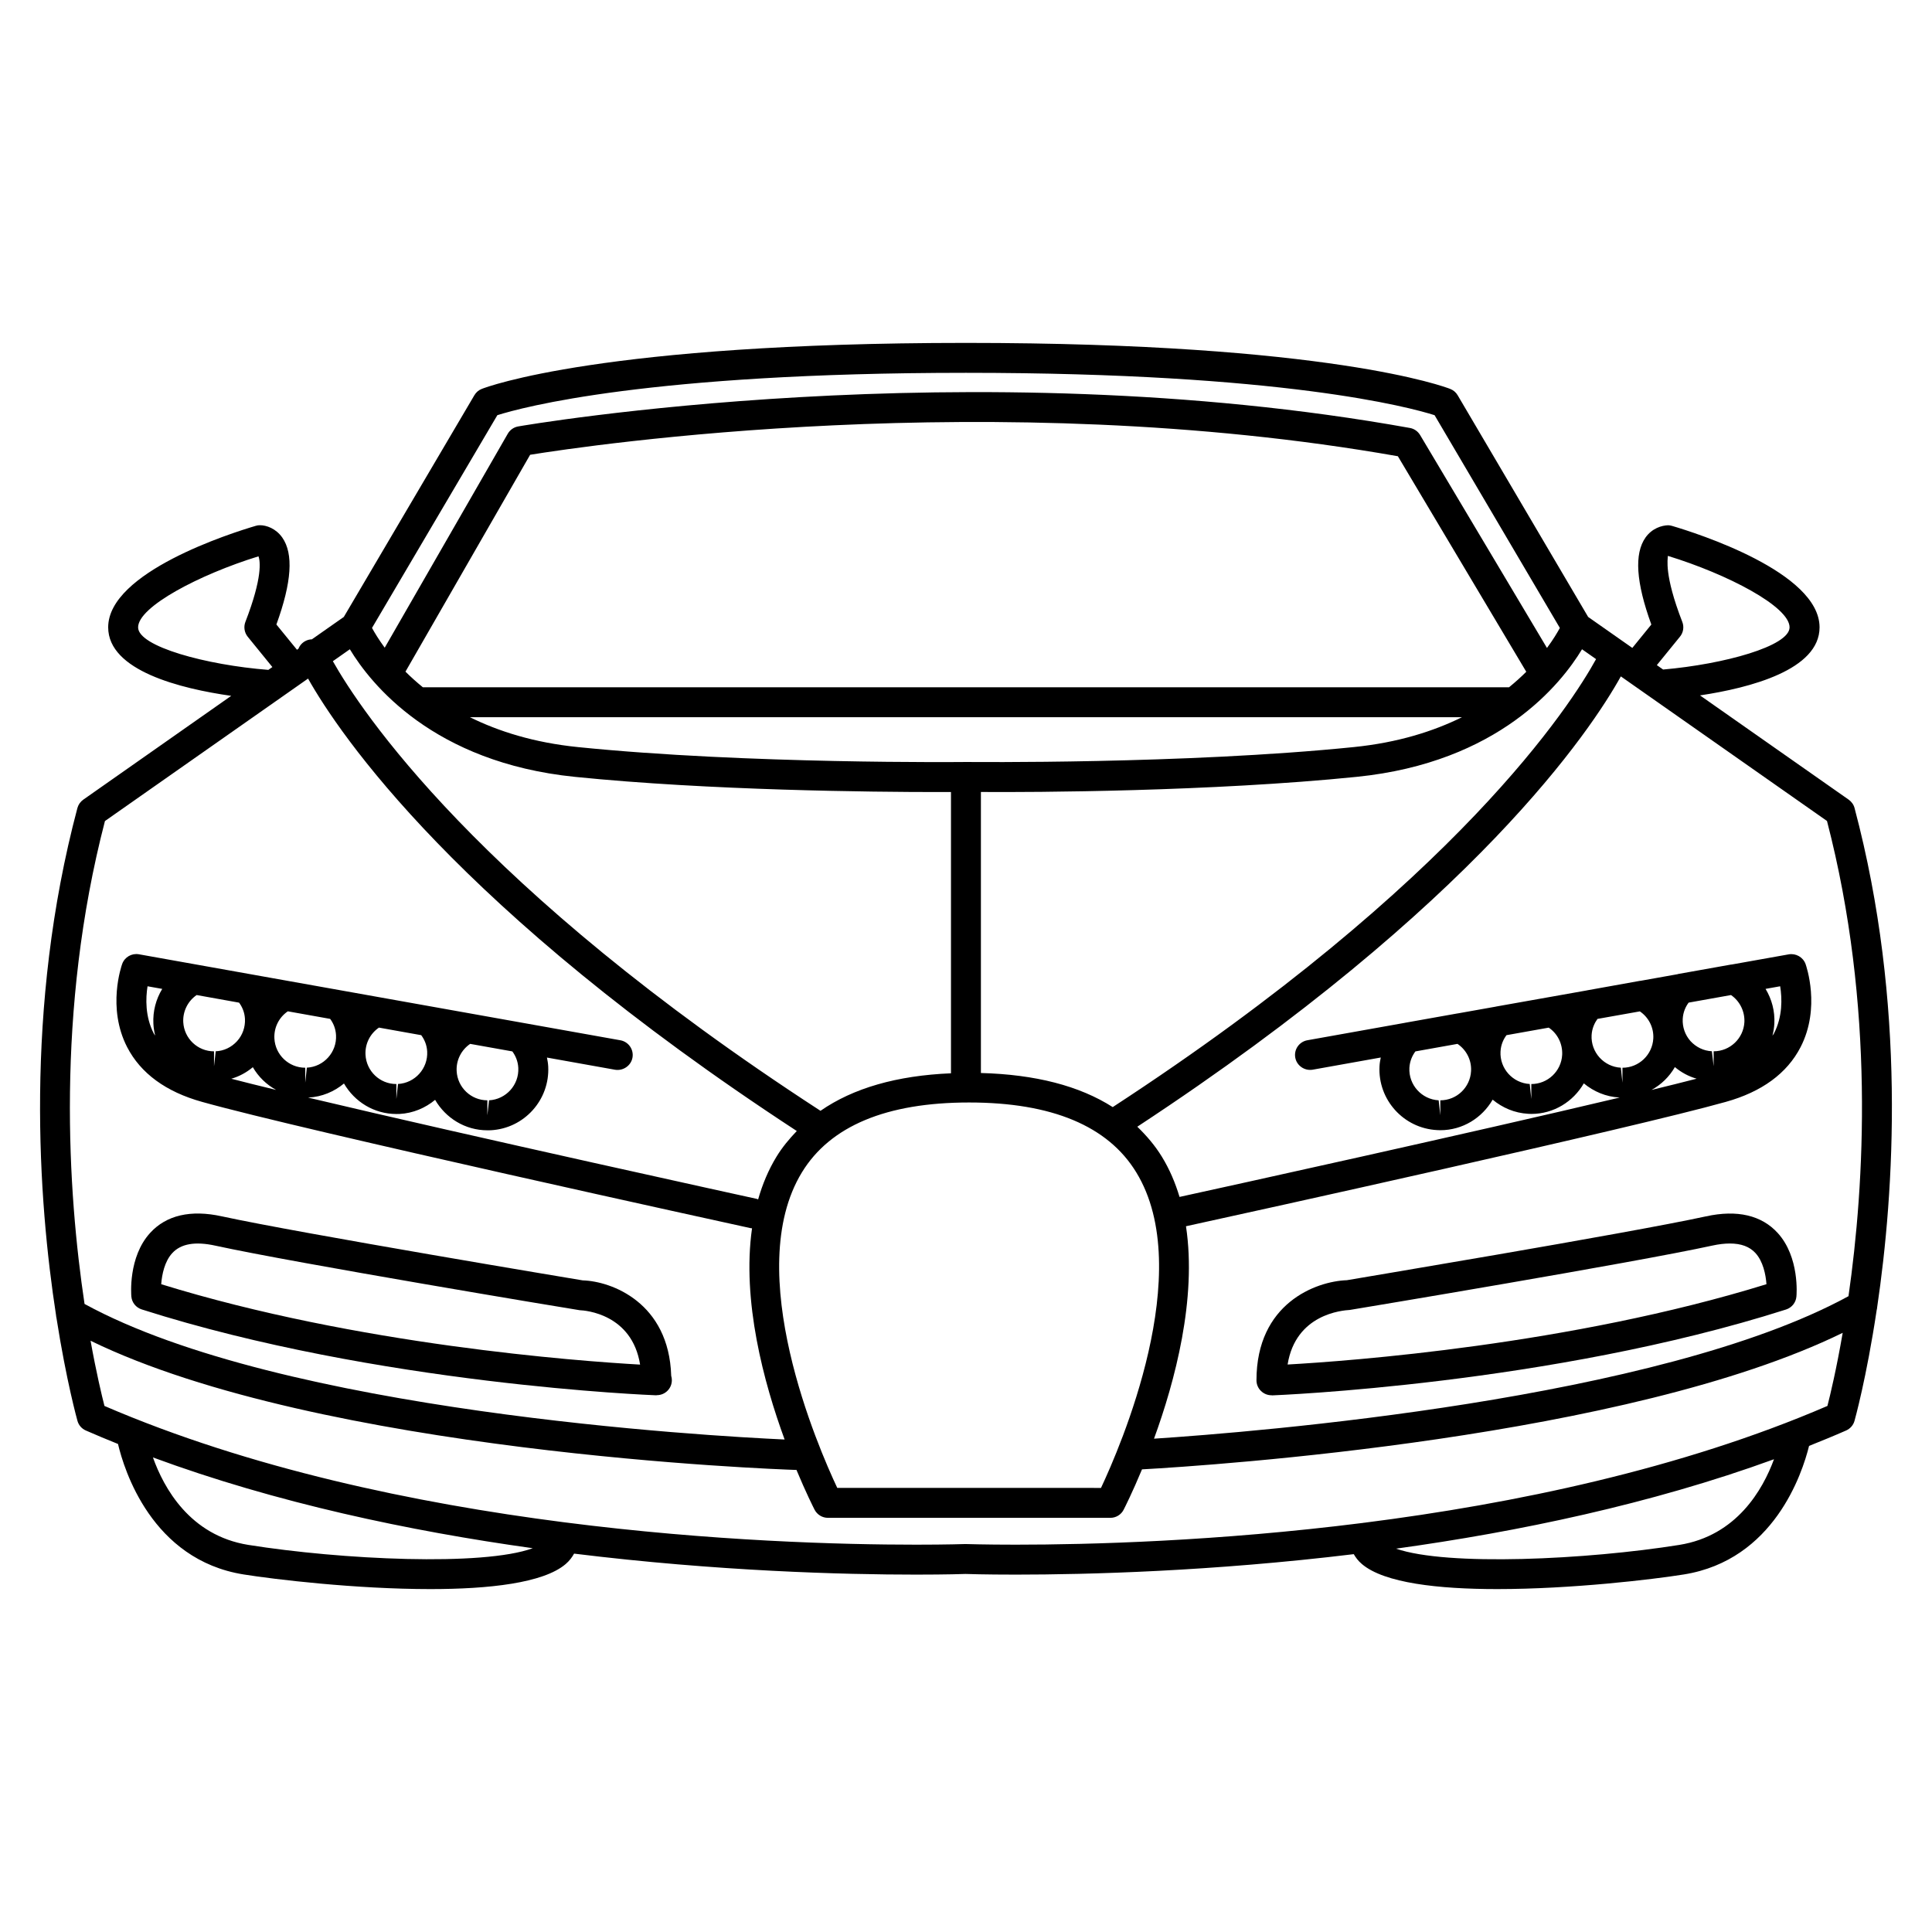 <?xml version="1.0" encoding="UTF-8"?>
<!-- Uploaded to: ICON Repo, www.svgrepo.com, Generator: ICON Repo Mixer Tools -->
<svg fill="#000000" width="800px" height="800px" version="1.1" viewBox="144 144 512 512" xmlns="http://www.w3.org/2000/svg">
 <g>
  <path d="m641.46 490.48c4.512-30.484 7.82-80.402-5.984-132.34-0.227-0.898-0.805-1.688-1.559-2.223l-39.398-27.629c13.297-1.996 31.684-6.781 31.684-18.035 0-14.629-32.582-24.969-39.105-26.887-0.332-0.102-0.68-0.156-1.023-0.168-1.691 0.047-4.254 0.789-6 3.258-3.012 4.281-2.527 11.836 1.547 23.055l-5.039 6.195-11.707-8.211-34.586-58.758c-0.441-0.762-1.152-1.355-1.98-1.672-1.27-0.504-32.086-12.191-128.32-12.191-96.219 0-127.05 11.688-128.32 12.191-0.82 0.316-1.508 0.91-1.953 1.672l-34.602 58.758-8.465 5.934c-0.492 0.016-0.992 0.117-1.473 0.332-0.996 0.434-1.715 1.23-2.086 2.16l-0.387 0.273-5.457-6.691c4.074-11.215 4.574-18.766 1.551-23.055-1.703-2.414-4.203-3.258-5.891-3.258-0.398-0.016-0.777 0.051-1.148 0.168-6.519 1.918-39.09 12.258-39.09 26.887 0 11.527 19.262 16.262 32.605 18.164l-39.203 27.508c-0.762 0.535-1.316 1.324-1.559 2.223-14.125 53.137-10.332 104.15-5.66 134.4 0.031 0.258 0.039 0.504 0.117 0.746 2.629 16.777 5.488 27 5.566 27.285 0.324 1.133 1.137 2.055 2.215 2.527 2.812 1.23 5.656 2.414 8.523 3.57 1.586 6.742 8.898 30.684 33.293 34.578 8.184 1.309 29.734 3.879 49.473 3.879 15.527 0 29.938-1.582 35.855-6.621 1.055-0.906 1.727-1.848 2.246-2.777 38.145 4.695 71.465 5.562 90.641 5.562 8.258 0 13.062-0.168 13.078-0.176 0.262 0.012 5.066 0.176 13.34 0.176 18.992 0 51.867-0.848 89.562-5.422 0.516 0.887 1.16 1.785 2.176 2.637 5.926 5.039 20.328 6.621 35.848 6.621 19.758 0 41.309-2.57 49.465-3.879 23.852-3.82 31.363-26.738 33.172-34.066 3.305-1.32 6.594-2.664 9.828-4.086 1.055-0.473 1.891-1.395 2.207-2.527 0.082-0.297 3.18-11.348 5.883-29.383 0.082-0.227 0.09-0.465 0.121-0.703zm-7.586-2.981c-50.203 27.453-157.36 36.012-184.05 37.766 5.543-15.184 11.387-37.066 8.473-56.297 17.094-3.738 117.87-25.891 143.01-32.945 9.613-2.676 16.281-7.578 19.863-14.523 5.391-10.461 1.477-21.566 1.32-22.035-0.672-1.82-2.559-2.871-4.438-2.555l-15.145 2.699c-0.051 0.012-0.102-0.004-0.145 0.004l-14.051 2.508c-0.039 0.012-0.082 0.035-0.117 0.047l-9.859 1.762c-0.039 0-0.082-0.012-0.117 0l-14.02 2.519c-0.012 0-0.02 0-0.02 0.012l-10.105 1.797h-0.012l-14 2.488c-0.02 0.012-0.031 0.012-0.051 0.02l-10.078 1.797c-0.02 0-0.031-0.012-0.051 0l-13.961 2.488c-0.031 0-0.039 0.02-0.07 0.02l-25.781 4.606c-2.156 0.383-3.602 2.438-3.211 4.594 0.383 2.156 2.488 3.562 4.594 3.211l18.066-3.231c-0.156 0.754-0.297 1.527-0.332 2.301-0.473 8.879 6.379 16.465 15.242 16.934 0.082 0.012 0.785 0.031 0.867 0.031 5.926 0 11.078-3.266 13.875-8.098 2.578 2.144 5.812 3.551 9.418 3.75 0.082 0.012 0.754 0.031 0.836 0.031 5.953 0 11.109-3.266 13.906-8.098 2.578 2.144 5.805 3.551 9.418 3.75h0.125c-39.52 9.395-103.9 23.547-116.68 26.344-1.125-3.738-2.637-7.32-4.676-10.645-1.82-2.973-4.047-5.566-6.516-7.961 89.777-58.984 120.39-105.37 128.14-119.34l54.633 38.316c12.781 49.207 9.93 96.391 5.699 125.93zm-277.36-32.809c7.496-12.289 22.398-18.52 44.309-18.52s36.809 6.227 44.297 18.512c16.043 26.223-4.359 73.051-9.344 83.633l-69.891-0.004c-4.988-10.57-25.391-57.359-9.371-83.621zm-119.8-138.63c5.516 9.133 22.035 30.012 59.676 33.82 35.684 3.621 79.082 4.019 96.188 4.019 1.328 0 2.449 0 3.441-0.004v74.539c-14.355 0.598-25.922 3.934-34.578 9.941-91.105-59.141-122.05-106.41-129.23-119.15zm326.54 0.004 3.719 2.609c-6.473 11.785-36.484 58.977-128.09 118.72-8.848-5.656-20.555-8.652-34.934-9.035v-74.477c13.926 0.109 61.223-0.105 99.617-4.012 37.648-3.812 54.172-24.676 59.688-33.809zm-163.22 29.867c-0.012 0-0.023 0.004-0.035 0.004h-0.016-0.047c-0.574 0.004-57.867 0.609-102.74-3.945-11.754-1.188-21.137-4.203-28.668-7.926h262.92c-7.547 3.719-16.922 6.727-28.672 7.918-44.863 4.559-102.15 3.949-102.74 3.949zm143.89-19.801h-287.87c-1.703-1.391-3.238-2.777-4.602-4.137l33.039-57.473c15.18-2.453 122.78-18.5 229.96 0.387l34.027 57.117c-1.352 1.355-2.879 2.727-4.562 4.106zm-24.832 96.504 11.16-1.996c2.371 1.602 3.75 4.309 3.594 7.203-0.227 4.348-3.809 7.754-8.148 7.754v3.965l-0.441-3.965c-4.5-0.246-7.981-4.098-7.754-8.602 0.105-1.871 0.82-3.316 1.59-4.359zm22.562 0.031c0.102-1.859 0.805-3.305 1.582-4.336l1.82-0.324 9.375-1.672c2.344 1.582 3.699 4.301 3.562 7.195-0.227 4.348-3.828 7.754-8.176 7.754v3.965l-0.422-3.977c-4.496-0.242-7.981-4.098-7.742-8.605zm24.137-4.328c0.102-1.84 0.816-3.285 1.559-4.316l11.23-1.996c2.344 1.594 3.719 4.301 3.562 7.184-0.238 4.336-3.828 7.754-8.176 7.754v3.965l-0.422-3.977c-4.496-0.238-7.992-4.098-7.754-8.613zm36.949-10.641c2.324 1.613 3.672 4.309 3.543 7.184-0.238 4.316-3.82 7.723-8.148 7.723v3.965l-0.473-3.977c-2.168-0.102-4.16-1.074-5.637-2.664-1.457-1.621-2.195-3.727-2.086-5.914 0.105-1.84 0.797-3.273 1.566-4.309zm9.152-1.633 3.871-0.691c0.504 3.117 0.691 8.031-1.672 12.555-0.102 0.195-0.266 0.352-0.371 0.539 0.266-1.031 0.441-2.106 0.504-3.211 0.168-3.297-0.688-6.477-2.332-9.191zm-24.031 20.723c1.703 1.426 3.641 2.469 5.758 3.078-3.375 0.875-7.41 1.879-11.957 2.984 2.586-1.418 4.723-3.504 6.199-6.062zm1.969-117.97c-4.883-12.59-3.828-16.645-3.828-17.504 15.785 4.836 32.254 13.426 32.254 18.934 0 4.988-17.387 9.785-33.512 11.184l-1.664-1.168 6.109-7.512c0.914-1.094 1.16-2.598 0.641-3.934zm-314.03-54.789c6.551-2.074 40.234-11.227 124.18-11.227 83.969 0 117.65 9.148 124.2 11.227l33.199 56.383c-0.68 1.258-1.789 3.113-3.414 5.305l-33.621-56.426c-0.59-0.984-1.566-1.672-2.695-1.875-117.02-21.039-235.16-0.613-236.34-0.402-1.148 0.203-2.152 0.906-2.742 1.93l-32.613 56.703c-1.594-2.168-2.695-3.996-3.367-5.238zm-95.199 56.223c0-5.461 16.219-13.977 31.906-18.824 0.449 1.246 1.117 5.527-3.477 17.391-0.508 1.328-0.266 2.832 0.629 3.934l6.523 8.02-1.066 0.75c-16.41-1.281-34.516-6.176-34.516-11.27zm-8.789 51.332 53.828-37.754c8.305 14.73 39.613 61.172 129.52 119.9-2 2.086-3.863 4.309-5.394 6.828-2.152 3.523-3.723 7.332-4.856 11.305-0.121-0.039-0.211-0.117-0.336-0.145-0.938-0.207-75.207-16.453-118.96-26.852h0.125c3.602-0.188 6.836-1.582 9.418-3.727 2.797 4.82 7.949 8.082 13.895 8.082 0.07 0 0.766-0.02 0.84-0.012 3.602-0.188 6.832-1.594 9.418-3.738 2.797 4.812 7.941 8.07 13.855 8.07 0.082 0 0.805-0.02 0.871-0.012 8.879-0.465 15.707-8.051 15.246-16.934-0.039-0.785-0.18-1.566-0.336-2.332l18.062 3.231c2.106 0.344 4.219-1.055 4.606-3.219 0.383-2.156-1.059-4.211-3.211-4.594l-127.59-22.789c-1.914-0.332-3.773 0.742-4.43 2.555-0.172 0.469-4.074 11.574 1.305 22.035 3.586 6.949 10.27 11.859 19.855 14.523 26.914 7.559 140.52 32.406 145.34 33.457 0.145 0.031 0.277 0.031 0.414 0.051-2.734 19.199 3.117 40.926 8.637 55.969-20.172-0.918-133.22-7.309-185.53-35.926-4.398-29.355-7.691-77.582 5.41-127.98zm93.207 66.258c-0.156-2.883 1.23-5.606 3.582-7.203l11.176 1.996c0.77 1.043 1.48 2.488 1.578 4.359 0.227 4.508-3.238 8.352-7.75 8.602l-0.449 3.965v-3.965c-4.324-0.004-7.914-3.402-8.137-7.754zm-24.156-4.32c-0.156-2.891 1.223-5.606 3.562-7.195l11.203 2.004c0.777 1.043 1.48 2.469 1.582 4.336 0.23 4.508-3.238 8.352-7.738 8.602l-0.43 3.977v-3.965c-4.363 0.008-7.949-3.398-8.18-7.758zm-15.973 7.402v-3.965c-4.352 0-7.949-3.414-8.172-7.754-0.152-2.891 1.211-5.598 3.559-7.195l11.215 2.004c0.766 1.031 1.465 2.469 1.559 4.328 0.242 4.508-3.238 8.363-7.734 8.602zm-24.172-4.344v-3.965c-4.344 0-7.918-3.406-8.152-7.734-0.145-2.871 1.215-5.578 3.547-7.184l11.246 2.016c0.762 1.031 1.457 2.457 1.559 4.301 0.105 2.195-0.637 4.301-2.102 5.914-1.461 1.602-3.461 2.578-5.648 2.676zm-15.594-8.145c-0.102-0.176-0.258-0.324-0.352-0.516-2.352-4.516-2.168-9.438-1.672-12.543l3.894 0.691c-1.656 2.715-2.519 5.914-2.344 9.23 0.055 1.078 0.215 2.121 0.473 3.137zm25.879 8.383c1.477 2.539 3.602 4.613 6.172 6.019-4.516-1.094-8.523-2.086-11.879-2.961 2.098-0.605 4.019-1.648 5.707-3.059zm-1.176 126.6c-15.547-2.488-22.449-15.184-25.297-23.184 32.691 12.066 68.043 19.512 100.66 24.059-13.301 4.844-50.734 3.043-75.359-0.875zm379.2 0c-24.445 3.906-61.5 5.699-75.059 0.992 32.395-4.488 67.562-11.82 100.16-23.695-2.953 8.031-9.867 20.266-25.105 22.703zm-83.48-5.875c-0.02 0-0.039-0.012-0.059-0.012-0.09 0-0.156 0.039-0.246 0.051-38.703 4.891-72.68 5.773-92.047 5.773-8.289 0-13.023-0.168-13.352-0.168-0.047 0-4.769 0.168-13.059 0.168-39.188 0-138.16-3.602-215.1-36.762-0.715-2.797-2.156-8.805-3.684-17.281 60.949 29.68 181.52 34.059 186.82 34.234h0.141c0.035 0 0.07-0.02 0.105-0.02 2.519 6.039 4.5 9.961 4.805 10.559 0.684 1.32 2.047 2.156 3.531 2.156h74.867c1.484 0 2.852-0.836 3.512-2.156 0.309-0.598 2.312-4.566 4.863-10.688 18.695-1.043 128.72-8.332 185.69-36.184-1.652 9.594-3.273 16.355-4.047 19.375-38.816 16.734-83.223 25.934-122.74 30.953z"/>
  <path d="m596.09 466.35c-20.812 4.535-94.918 16.848-95.133 16.914-8.293 0.289-23.98 6.184-23.98 26.531 0 1.074 0.434 2.106 1.211 2.84 0.746 0.73 1.742 1.125 2.766 1.125 0.051 0 0.102 0 0.137 0.031 0.719-0.031 73.742-2.836 136.23-22.762 1.527-0.492 2.609-1.84 2.746-3.414 0.051-0.434 0.887-10.461-4.969-16.879-4.262-4.664-10.711-6.207-19.004-4.387zm-110.86 39.262c2.137-13.383 14.516-14.348 16.488-14.465 3.059-0.504 75.043-12.469 96.066-17.055 1.684-0.371 3.254-0.551 4.644-0.551 2.992 0 5.215 0.828 6.769 2.508 2.047 2.223 2.746 5.707 2.934 8.277-51.98 16.09-110.58 20.367-126.9 21.285z"/>
  <path d="m181.56 491.01c62.484 19.938 135.5 22.723 136.23 22.754h0.137c0.047 0 0.105 0 0.152-0.031 2.188 0 3.969-1.762 3.969-3.965 0-0.414-0.066-0.797-0.172-1.16-0.59-19.398-15.82-25.074-23.441-25.293-0.742-0.117-74.84-12.449-95.648-16.973-8.273-1.82-14.738-0.289-19.004 4.398-5.856 6.414-5.008 16.434-4.973 16.859 0.145 1.59 1.23 2.93 2.75 3.41zm8.094-14.926c2.297-2.5 6.106-3.141 11.43-1.969 21.02 4.594 92.992 16.559 96.539 17.105 1.531 0.051 13.863 1.023 16.008 14.414-16.32-0.926-74.922-5.215-126.91-21.305 0.188-2.562 0.895-6.043 2.934-8.246z"/>
 </g>
</svg>